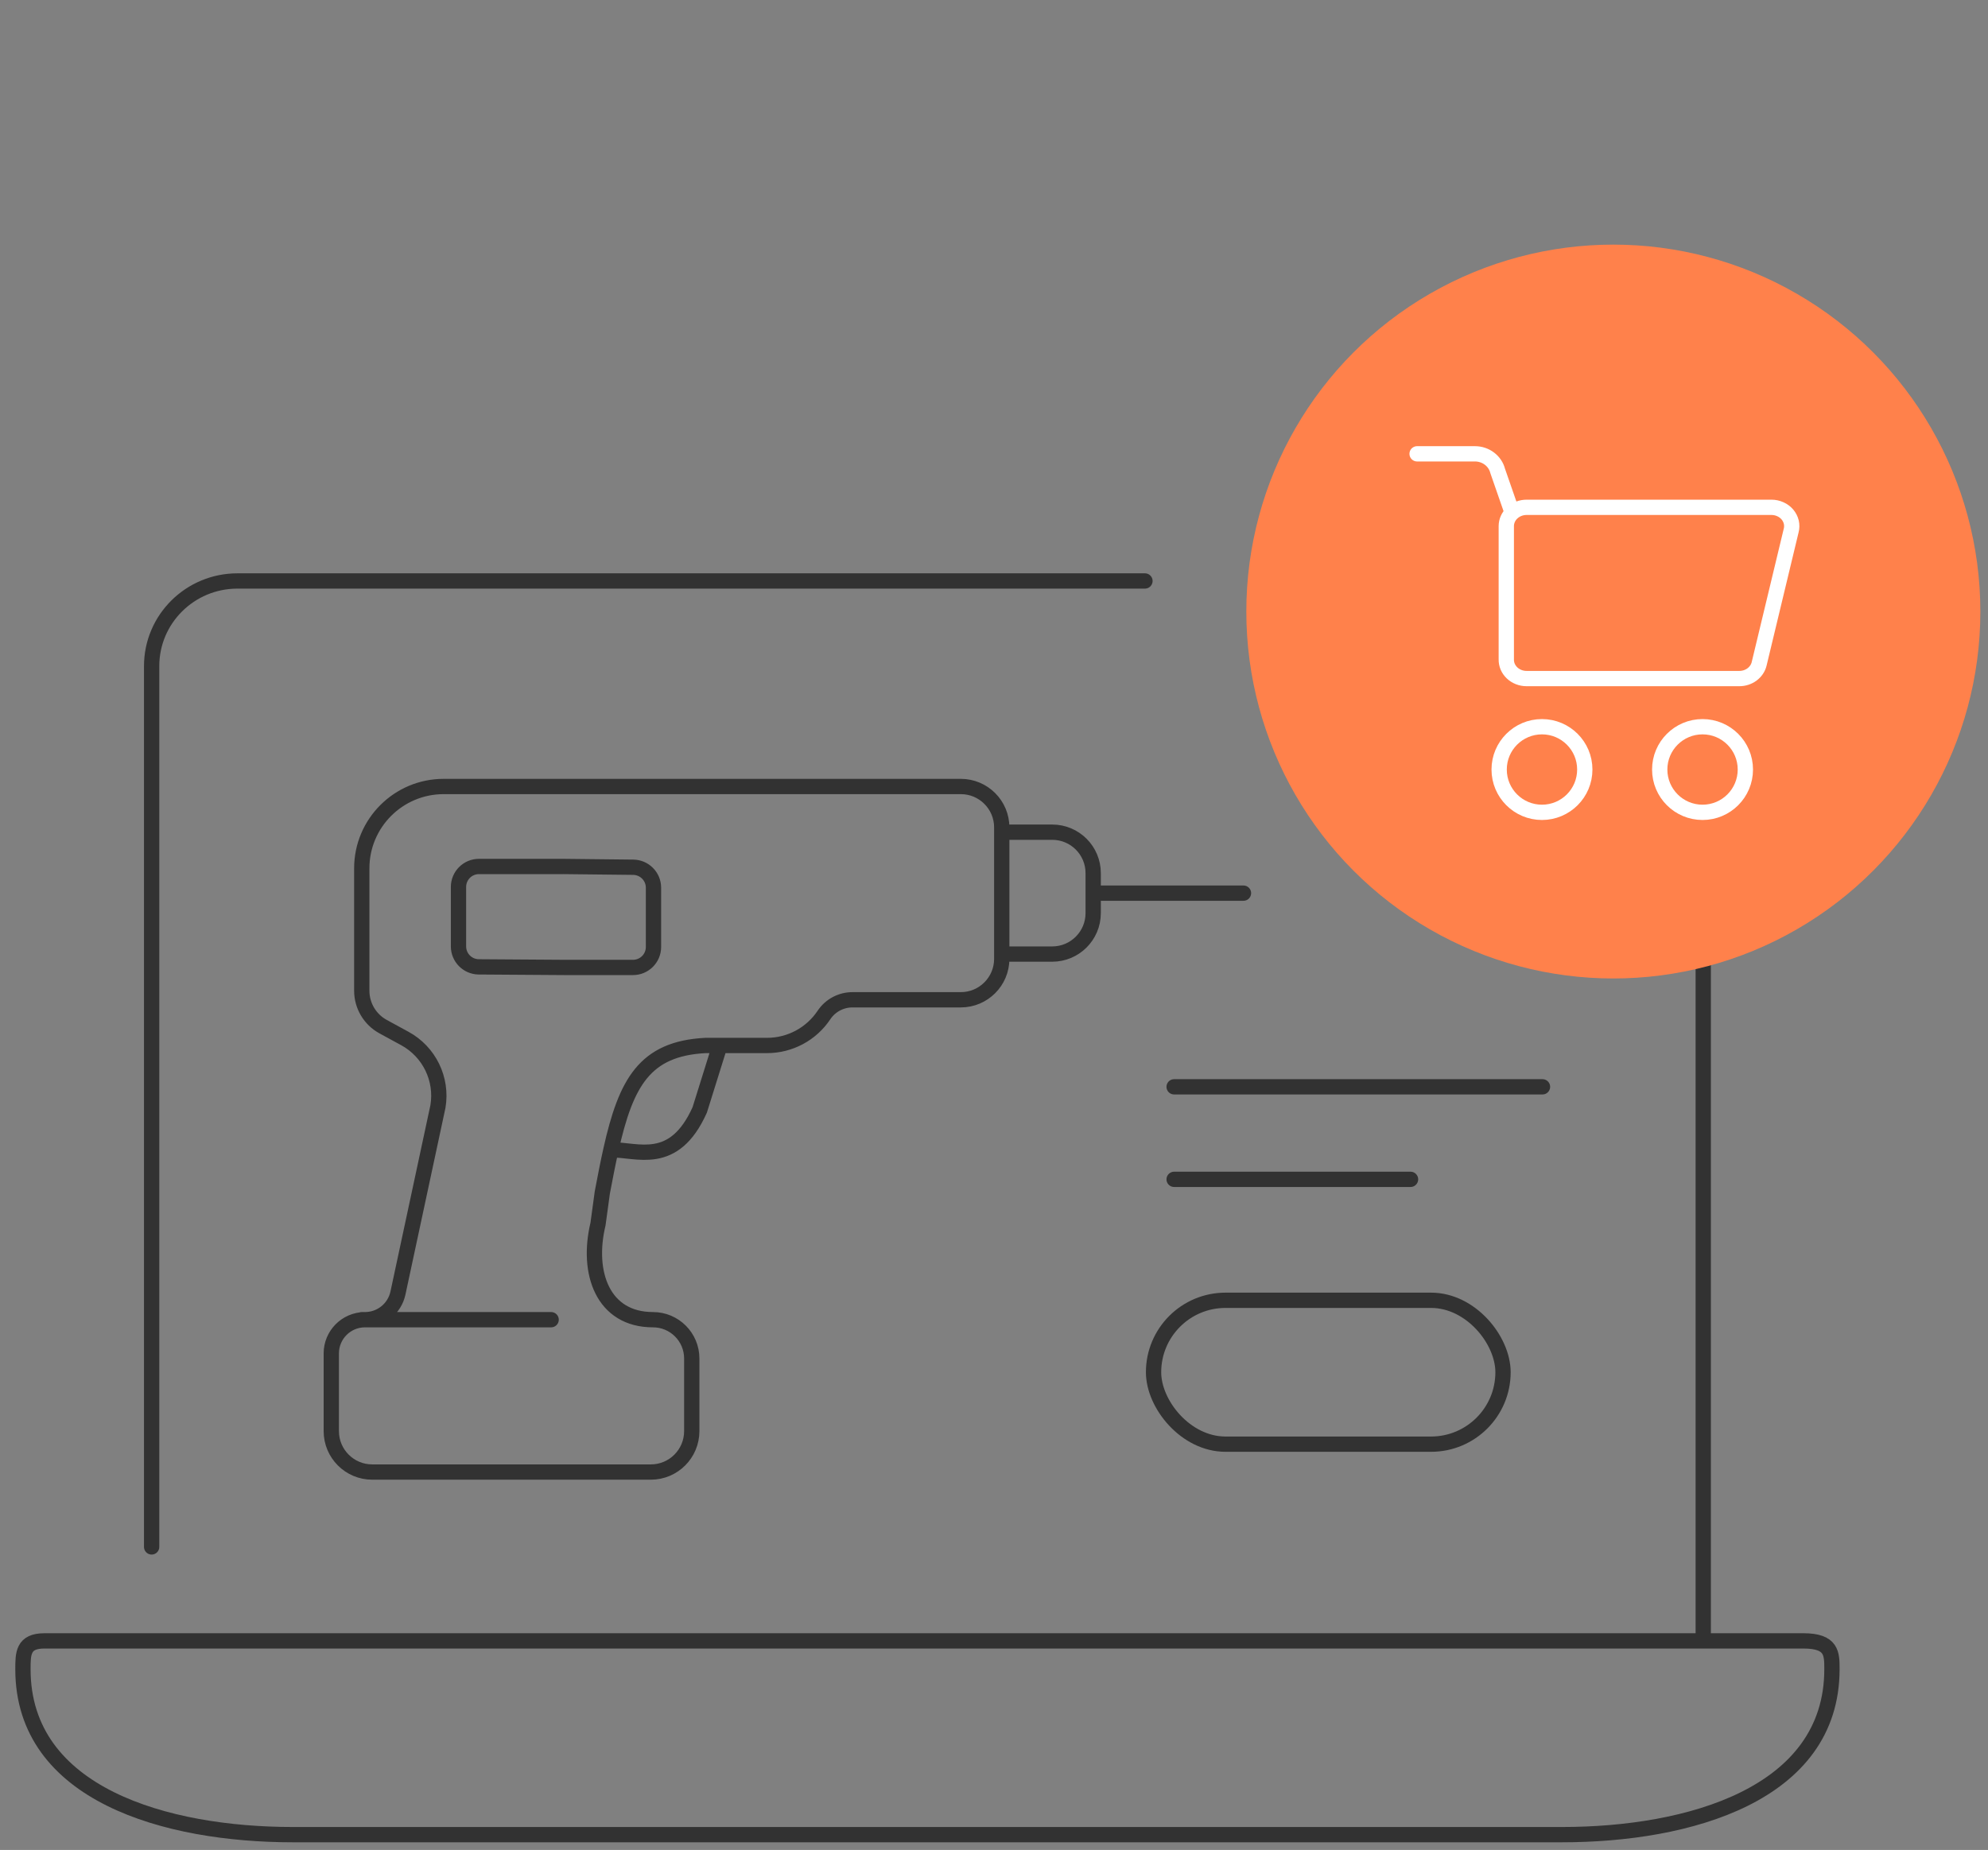 <svg width="130" height="121" viewBox="0 0 130 121" fill="none" xmlns="http://www.w3.org/2000/svg">
<rect x="0" y="0" width="130" height="121" fill="#808080" stroke="none"/>
<path d="M111.379 107.326V43.569C111.379 40.493 108.867 38 105.768 38L82.312 38M111.379 107.326H2.903C1.5 107.326 1.5 108.157 1.5 109.182C1.5 117.384 10.887 120 19.151 120H94.41H102.144C110.408 120 119.795 117.384 119.795 109.182C119.795 108.157 119.795 107.326 117.925 107.326H111.379ZM74.871 38L15.527 38C12.428 38 9.916 40.493 9.916 43.569L9.916 101.18" stroke="#323232" stroke-linecap="round" stroke-linejoin="round"/>
<path d="M71.487 58.418L81.314 58.418M65.507 54.431L68.809 54.431C70.288 54.431 71.486 55.63 71.486 57.108L71.486 59.726C71.486 61.204 70.288 62.403 68.809 62.403L65.507 62.403M65.507 54.431L65.507 54.12C65.507 52.641 64.309 51.443 62.83 51.443L29.011 51.443C26.054 51.443 23.657 53.84 23.657 56.797L23.657 64.8C23.657 65.78 24.192 66.681 25.052 67.15L26.477 67.927C28.069 68.796 28.937 70.578 28.639 72.368L26.023 84.576C25.805 85.592 24.907 86.318 23.868 86.318L23.843 86.318M65.507 54.431V62.403M65.507 62.403L65.507 62.716C65.507 64.194 64.309 65.393 62.83 65.393L55.744 65.393C54.996 65.393 54.297 65.767 53.882 66.389C53.052 67.634 51.655 68.382 50.158 68.382L47.074 68.382M47.074 68.382H46.127C42.158 68.592 40.937 70.794 39.949 75.208M47.074 68.382L45.757 72.597C44.062 76.372 41.667 75.179 39.949 75.208M23.843 86.318C22.637 86.332 21.664 87.313 21.664 88.522L21.664 93.606C21.664 95.084 22.862 96.283 24.341 96.283H42.559C44.038 96.283 45.236 95.084 45.236 93.606L45.236 88.855C45.236 87.454 44.101 86.318 42.7 86.318C39.42 86.318 38.341 83.253 39.105 80.064L39.386 78.002C39.577 76.988 39.759 76.057 39.949 75.208M23.843 86.318L23.659 86.318M23.843 86.318L36.04 86.318M36.848 63.278L31.293 63.24C30.564 63.225 29.982 62.63 29.982 61.902V58.013C29.982 57.274 30.581 56.674 31.32 56.674L36.848 56.674L41.409 56.724C42.142 56.733 42.733 57.329 42.733 58.063V61.94C42.733 62.679 42.133 63.278 41.394 63.278L36.848 63.278Z" stroke="#323232" stroke-linecap="round" stroke-linejoin="round"/>
<path d="M76.779 77.138H92.238M76.779 71.086H100.867" stroke="#323232" stroke-linecap="round" stroke-linejoin="round"/>
<rect x="75.434" y="85.049" width="22.852" height="9.41" rx="4.705" stroke="#323232" stroke-linecap="round" stroke-linejoin="round"/>
<circle cx="105.5" cy="40" r="24" fill="#FF814B"/>
<path d="M98.888 33.543C98.64 33.774 98.5 34.086 98.5 34.412V43.124C98.496 43.288 98.527 43.451 98.591 43.604C98.656 43.756 98.753 43.895 98.877 44.013C99 44.13 99.148 44.223 99.311 44.287C99.474 44.351 99.649 44.383 99.826 44.383H113.742C114.044 44.383 114.336 44.287 114.571 44.112C114.806 43.936 114.97 43.692 115.035 43.419L117.128 34.706C117.176 34.525 117.179 34.336 117.137 34.153C117.094 33.971 117.007 33.799 116.883 33.652C116.758 33.505 116.599 33.387 116.417 33.306C116.236 33.224 116.036 33.182 115.835 33.183H99.826C99.474 33.183 99.137 33.313 98.888 33.543ZM98.888 33.543L97.936 30.801C97.855 30.483 97.665 30.2 97.397 29.998C97.129 29.795 96.799 29.685 96.458 29.683H92.667M103.633 50.333C103.633 51.88 102.38 53.133 100.833 53.133C99.287 53.133 98.033 51.88 98.033 50.333C98.033 48.787 99.287 47.533 100.833 47.533C102.38 47.533 103.633 48.787 103.633 50.333ZM114.133 50.333C114.133 51.88 112.88 53.133 111.333 53.133C109.787 53.133 108.533 51.88 108.533 50.333C108.533 48.787 109.787 47.533 111.333 47.533C112.88 47.533 114.133 48.787 114.133 50.333Z" stroke="white" stroke-linecap="round" stroke-linejoin="round"/>
</svg>
